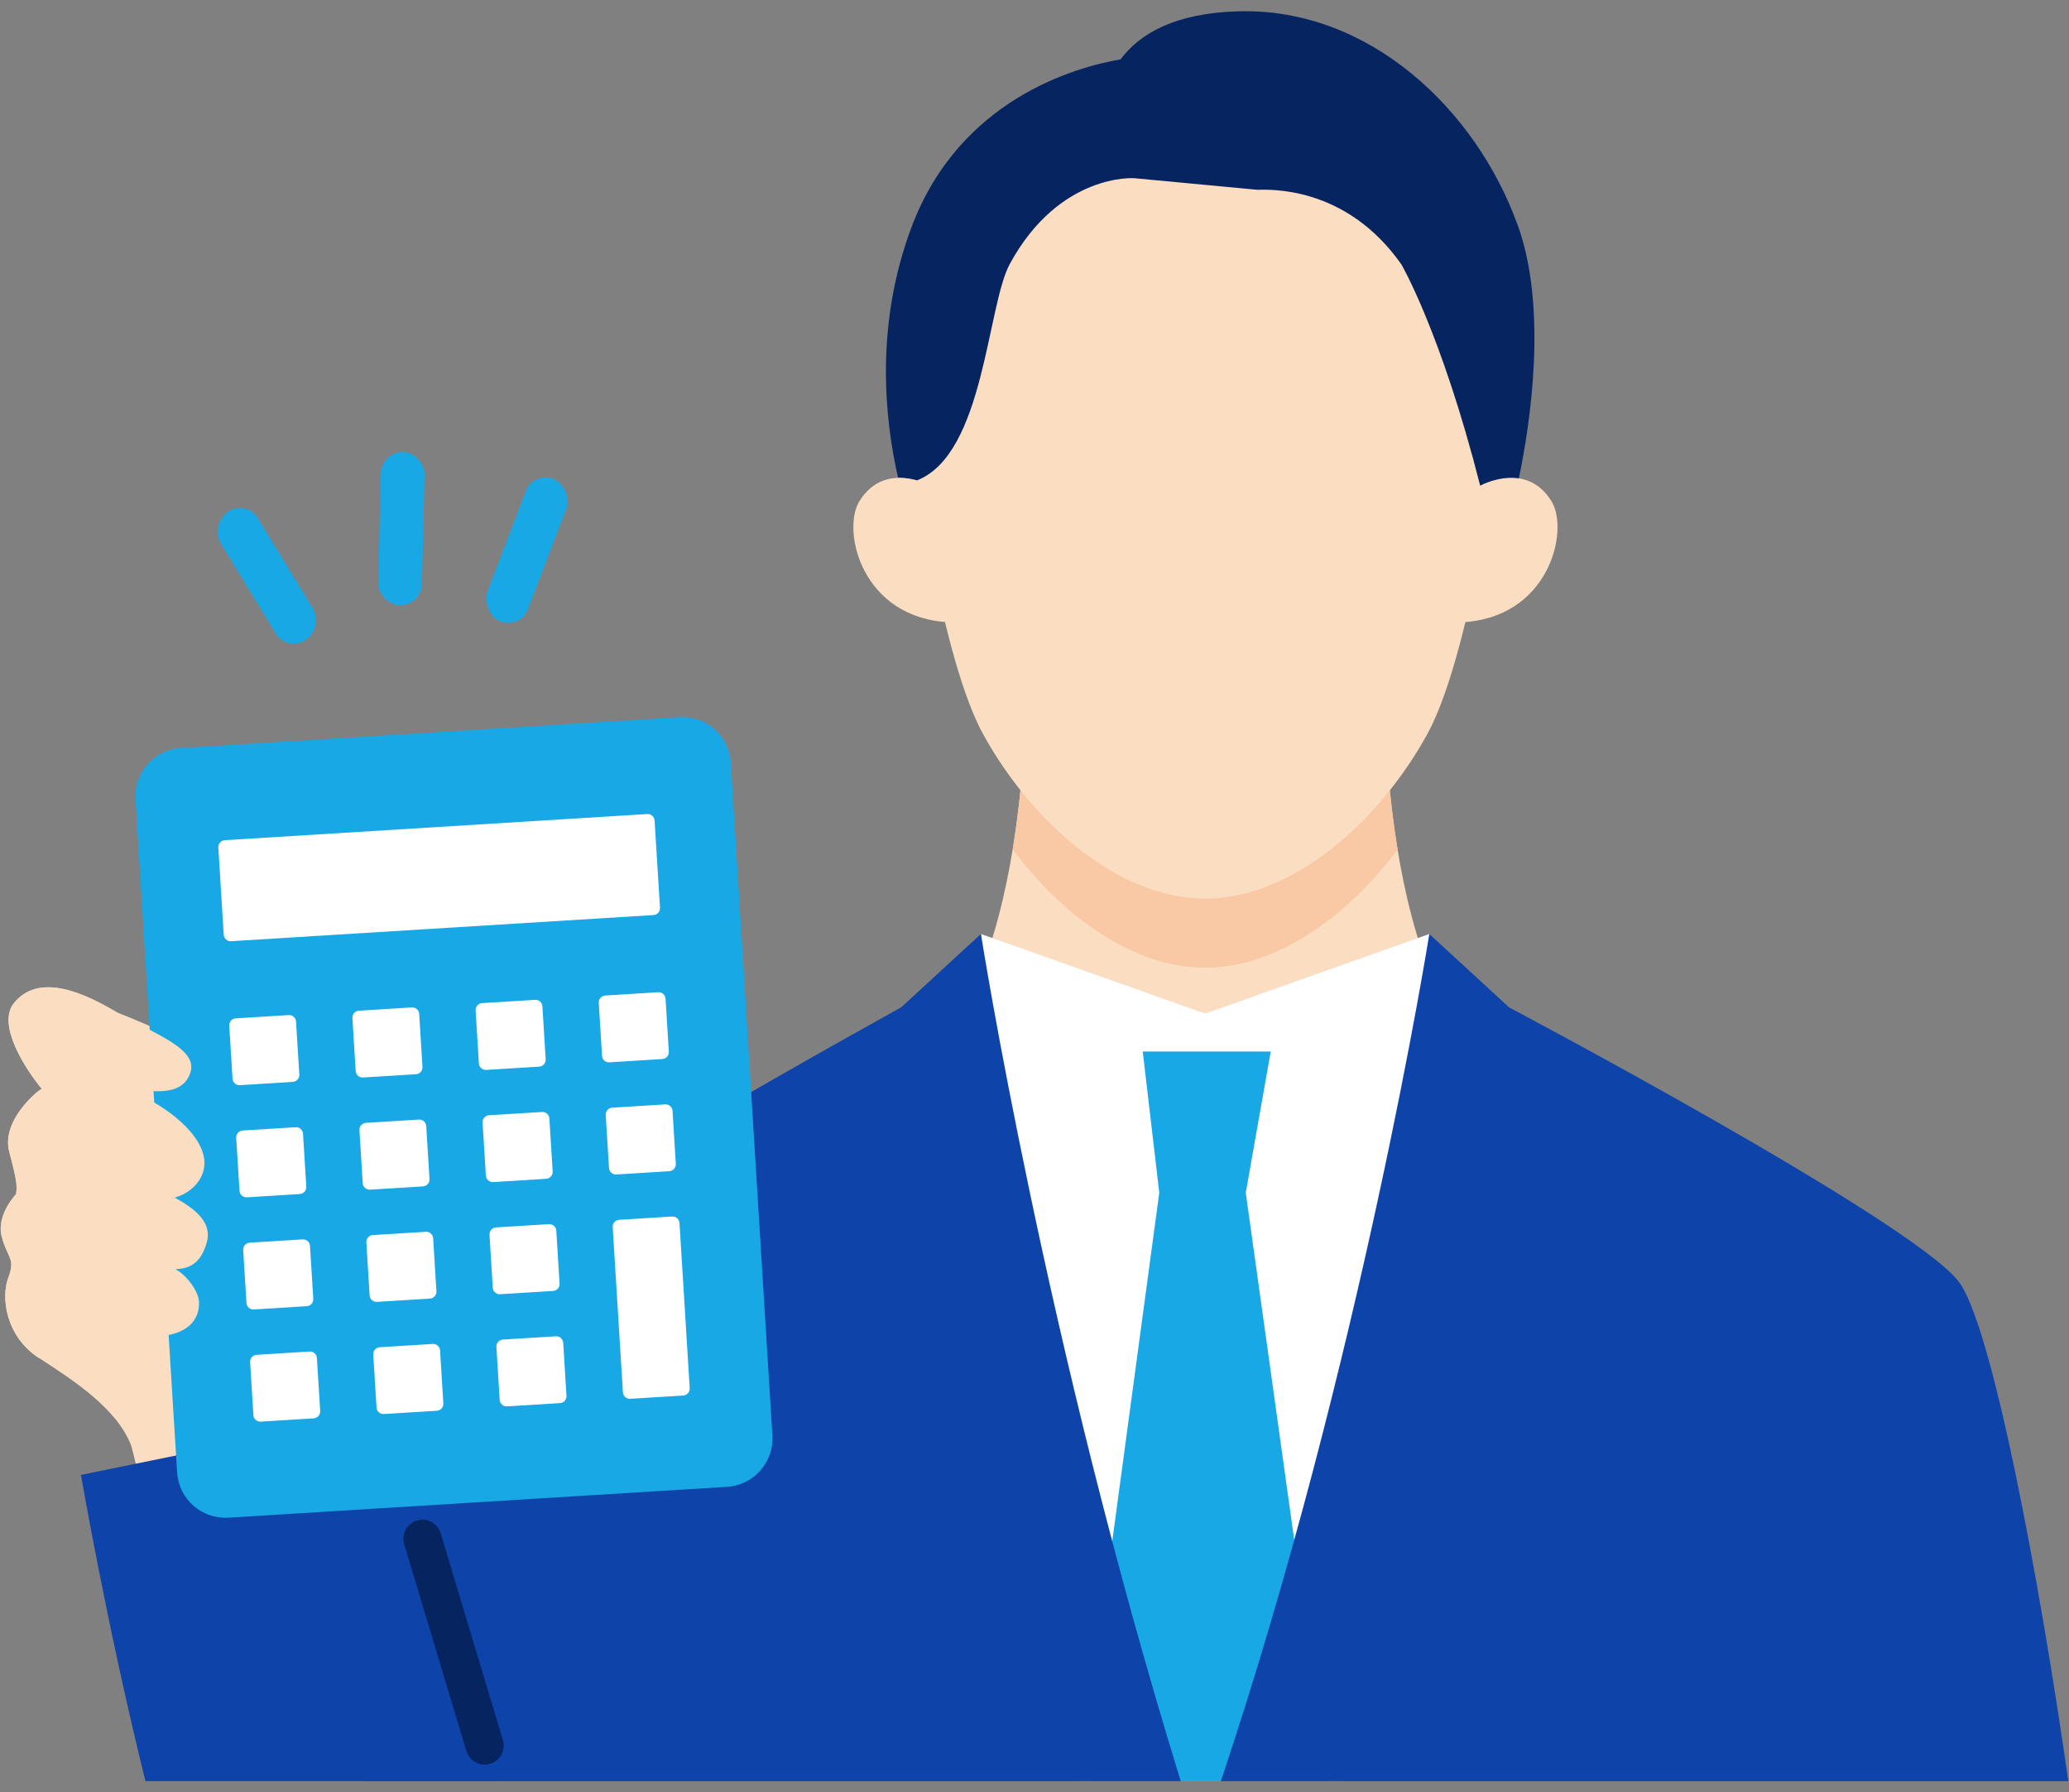 <svg width="142" height="123" viewBox="0 0 142 123" fill="none" xmlns="http://www.w3.org/2000/svg">
<rect x="0" y="0" width="142" height="123" fill="#808080" stroke="none"/>
<path d="M82.71 88.091L107.365 74.782C95.07 74.894 95.057 48.612 95.057 48.612H70.363C70.363 48.612 70.35 74.894 58.055 74.782L82.71 88.091Z" fill="#FBDEC1"/>
<path d="M82.71 66.411C87.67 66.411 92.536 62.824 95.92 58.291C95.061 53.063 95.061 48.616 95.061 48.616H70.368C70.368 48.616 70.368 53.063 69.508 58.291C72.889 62.824 77.758 66.411 82.719 66.411H82.71Z" fill="#F8C9A4"/>
<path d="M98.1 105.986V64.093L82.71 69.558L67.32 64.093V105.986L74.145 122.231H92.199L98.1 105.986Z" fill="white"/>
<path d="M103.251 27.627C103.251 27.627 101.204 44.438 97.971 50.352C94.737 56.266 88.793 61.663 82.714 61.663C76.636 61.663 70.691 56.266 67.458 50.352C64.225 44.438 62.178 27.627 62.178 27.627C62.178 27.627 64.38 5.295 82.719 5.295C101.058 5.295 103.259 27.627 103.259 27.627H103.251Z" fill="#FBDEC1"/>
<path d="M100.246 42.706C106.342 42.452 107.719 36.39 106.48 34.392C104.727 31.564 101.584 33.338 101.584 33.338L99.499 34.059L98.908 42.823L100.246 42.711V42.706Z" fill="#FBDEC1"/>
<path d="M78.428 72.157H87.213L85.499 81.849H79.563L78.428 72.157Z" fill="#18A8E5"/>
<path d="M104.149 15.414C101.308 7.557 94.016 0.546 85.033 0.775C80.612 0.887 78.203 2.333 76.908 4.073C73.826 4.604 65.865 6.801 62.562 15.582C60.028 22.321 60.719 28.784 61.639 32.786C61.967 32.777 62.657 32.907 62.942 32.963C67.562 31.145 67.73 20.991 69.314 18.095C72.725 11.857 77.841 12.228 77.841 12.228L86.276 13.022C87.01 13.022 92.329 12.668 96.179 18.142C96.179 18.142 98.912 22.805 101.589 33.33C101.589 33.33 102.866 32.609 104.244 32.82C105.038 29 106.229 21.147 104.153 15.41L104.149 15.414Z" fill="#052460"/>
<path d="M85.499 81.849H79.563L74.318 120.724L74.9 122.231H91.137L85.499 81.849Z" fill="#18A8E5"/>
<path d="M20.963 94.191C21.076 92.663 23.277 87.159 22.621 84.21C21.965 81.262 19.198 75.434 16.897 73.837C14.596 72.239 9.955 70.223 8.073 69.494C7.922 69.412 7.775 69.325 7.624 69.239C4.291 67.313 2.15 67.326 0.941 68.859C-0.182 70.288 1.632 73.21 2.866 74.713C2.681 74.829 2.577 74.916 2.577 74.916C2.577 74.916 0.06 76.897 0.643 79.06C1.226 81.219 1.165 81.46 1.105 81.94C1.105 81.94 -0.268 83.364 0.121 84.849C0.509 86.334 1.083 86.352 0.578 87.655C0.073 88.959 0.337 91.675 2.698 93.203C5.059 94.735 8.042 96.665 9.009 99.216C10.201 103.641 11.582 112.539 11.582 112.539L24.944 109.849C24.944 109.849 20.847 95.72 20.959 94.191H20.963Z" fill="#FBDEC1"/>
<path d="M67.32 64.093L61.846 69.131C61.846 69.131 35.106 83.844 32.257 87.405C30.672 89.382 27.529 106.555 25.095 122.231H81.039C71.727 92.136 67.324 64.093 67.324 64.093H67.32Z" fill="#0E43A9"/>
<path d="M134.381 87.884C130.871 83.567 103.574 69.131 103.574 69.131L98.096 64.093C98.096 64.093 93.438 93.41 83.789 122.231H141.953C139.993 108.472 136.678 90.703 134.381 87.884Z" fill="#0E43A9"/>
<path d="M9.981 122.231C7.313 111.442 5.556 101.211 5.556 101.211L26.398 96.963L33.996 122.226H9.981V122.231Z" fill="#0E43A9"/>
<path d="M46.633 49.217L12.412 51.334C10.579 51.448 9.186 53.025 9.299 54.857L12.156 101.035C12.269 102.867 13.847 104.261 15.679 104.147L49.9 102.03C51.732 101.917 53.126 100.34 53.012 98.507L50.156 52.33C50.042 50.497 48.465 49.104 46.633 49.217Z" fill="#18A8E5"/>
<path d="M44.422 55.862L15.428 57.655C15.166 57.672 14.967 57.897 14.984 58.159L15.354 64.144C15.37 64.405 15.595 64.604 15.857 64.588L44.851 62.794C45.113 62.778 45.312 62.553 45.296 62.291L44.926 56.306C44.909 56.044 44.684 55.845 44.422 55.862Z" fill="white"/>
<path d="M19.815 69.657L16.178 69.882C15.916 69.898 15.717 70.124 15.734 70.385L15.959 74.022C15.975 74.284 16.2 74.483 16.462 74.467L20.099 74.242C20.36 74.225 20.559 74 20.543 73.738L20.318 70.102C20.302 69.84 20.077 69.641 19.815 69.657Z" fill="white"/>
<path d="M28.267 69.132L24.63 69.357C24.369 69.373 24.169 69.598 24.186 69.86L24.41 73.497C24.427 73.758 24.652 73.957 24.914 73.941L28.55 73.716C28.812 73.7 29.011 73.475 28.995 73.213L28.77 69.576C28.754 69.315 28.529 69.116 28.267 69.132Z" fill="white"/>
<path d="M36.723 68.611L33.087 68.836C32.825 68.852 32.626 69.077 32.642 69.339L32.867 72.976C32.883 73.237 33.108 73.437 33.37 73.42L37.007 73.195C37.269 73.179 37.468 72.954 37.451 72.692L37.226 69.055C37.21 68.794 36.985 68.595 36.723 68.611Z" fill="white"/>
<path d="M45.175 68.09L41.538 68.315C41.277 68.331 41.078 68.556 41.094 68.818L41.319 72.455C41.335 72.717 41.56 72.916 41.822 72.9L45.459 72.674C45.72 72.658 45.919 72.433 45.903 72.171L45.678 68.535C45.662 68.273 45.437 68.074 45.175 68.09Z" fill="white"/>
<path d="M20.294 77.353L16.657 77.578C16.395 77.594 16.196 77.82 16.212 78.082L16.437 81.718C16.454 81.98 16.679 82.179 16.941 82.163L20.577 81.938C20.839 81.922 21.038 81.696 21.022 81.434L20.797 77.798C20.781 77.536 20.555 77.337 20.294 77.353Z" fill="white"/>
<path d="M28.75 76.828L25.113 77.053C24.852 77.069 24.652 77.294 24.669 77.556L24.894 81.193C24.91 81.455 25.135 81.654 25.397 81.638L29.034 81.413C29.295 81.396 29.494 81.171 29.478 80.909L29.253 77.273C29.237 77.011 29.012 76.812 28.75 76.828Z" fill="white"/>
<path d="M37.202 76.307L33.565 76.532C33.303 76.548 33.104 76.774 33.12 77.035L33.345 80.672C33.362 80.934 33.587 81.133 33.849 81.117L37.485 80.892C37.747 80.876 37.946 80.65 37.93 80.388L37.705 76.752C37.689 76.49 37.463 76.291 37.202 76.307Z" fill="white"/>
<path d="M45.654 75.786L42.017 76.011C41.755 76.027 41.556 76.253 41.572 76.514L41.797 80.151C41.814 80.413 42.039 80.612 42.301 80.596L45.937 80.371C46.199 80.355 46.398 80.129 46.382 79.867L46.157 76.231C46.141 75.969 45.916 75.77 45.654 75.786Z" fill="white"/>
<path d="M20.772 85.05L17.136 85.275C16.874 85.291 16.675 85.516 16.691 85.778L16.916 89.415C16.932 89.676 17.158 89.875 17.419 89.859L21.056 89.634C21.318 89.618 21.517 89.393 21.501 89.131L21.276 85.494C21.259 85.233 21.034 85.034 20.772 85.05Z" fill="white"/>
<path d="M29.224 84.529L25.588 84.754C25.326 84.77 25.127 84.995 25.143 85.257L25.368 88.894C25.384 89.156 25.61 89.355 25.871 89.338L29.508 89.113C29.77 89.097 29.969 88.872 29.953 88.61L29.728 84.973C29.712 84.712 29.486 84.513 29.224 84.529Z" fill="white"/>
<path d="M37.676 84.004L34.039 84.228C33.778 84.245 33.579 84.47 33.595 84.732L33.82 88.368C33.836 88.63 34.061 88.829 34.323 88.813L37.96 88.588C38.221 88.572 38.42 88.347 38.404 88.085L38.179 84.448C38.163 84.186 37.938 83.987 37.676 84.004Z" fill="white"/>
<path d="M21.247 92.746L17.61 92.971C17.348 92.987 17.149 93.213 17.166 93.474L17.39 97.111C17.407 97.373 17.632 97.572 17.894 97.556L21.53 97.331C21.792 97.314 21.991 97.089 21.975 96.827L21.75 93.191C21.734 92.929 21.509 92.73 21.247 92.746Z" fill="white"/>
<path d="M29.699 92.225L26.062 92.45C25.8 92.466 25.601 92.692 25.617 92.954L25.842 96.59C25.859 96.852 26.084 97.051 26.346 97.035L29.982 96.81C30.244 96.794 30.443 96.568 30.427 96.306L30.202 92.67C30.186 92.408 29.96 92.209 29.699 92.225Z" fill="white"/>
<path d="M38.15 91.7L34.514 91.925C34.252 91.941 34.053 92.166 34.069 92.428L34.294 96.065C34.31 96.327 34.536 96.526 34.797 96.51L38.434 96.285C38.696 96.268 38.895 96.043 38.879 95.781L38.654 92.145C38.638 91.883 38.412 91.684 38.15 91.7Z" fill="white"/>
<path d="M46.132 83.481L42.495 83.706C42.233 83.722 42.034 83.947 42.05 84.209L42.752 95.546C42.768 95.808 42.993 96.007 43.255 95.99L46.891 95.765C47.153 95.749 47.352 95.524 47.336 95.262L46.635 83.926C46.619 83.664 46.393 83.465 46.132 83.481Z" fill="white"/>
<path d="M13.663 89.352C13.629 88.631 12.847 87.526 12.031 87.09C13.085 87.068 13.797 86.624 14.185 85.281C14.583 83.912 13.447 82.98 11.992 82.181C12.994 81.905 13.94 81.085 14.026 79.962C14.151 78.352 12.303 76.241 8.547 74.622C8.375 74.549 8.206 74.488 8.038 74.428C9.851 74.881 12.122 75.343 12.903 73.975C13.996 72.062 10.952 71.169 7.619 69.243C4.287 67.318 2.145 67.331 0.936 68.863C-0.121 70.206 1.429 72.882 2.642 74.445C2.642 74.445 2.75 74.583 2.862 74.722C2.672 74.838 2.573 74.924 2.573 74.924C2.573 74.924 0.056 76.906 0.639 79.069C1.221 81.227 1.161 81.469 1.101 81.948C1.101 81.948 -0.272 83.373 0.116 84.858C0.505 86.343 1.079 86.36 0.574 87.664C0.069 88.968 0.332 91.683 2.694 93.211L4.865 92.231C5.241 92.167 7.74 91.705 10.361 91.718C12.834 91.731 13.715 90.574 13.655 89.365L13.663 89.352Z" fill="#FBDEC1"/>
<path d="M33.263 121.091C32.701 121.091 32.183 120.724 32.011 120.163L27.741 105.968C27.534 105.278 27.927 104.548 28.617 104.341C29.308 104.134 30.038 104.526 30.245 105.217L34.515 119.412C34.722 120.102 34.329 120.832 33.638 121.039C33.513 121.078 33.388 121.095 33.263 121.095V121.091Z" fill="#052460"/>
<path d="M65.217 42.706C59.122 42.452 57.745 36.39 58.983 34.392C60.736 31.564 63.879 33.338 63.879 33.338L65.964 34.059L66.556 42.823L65.217 42.711V42.706Z" fill="#FBDEC1"/>
<rect width="3.031" height="10.424" rx="1.516" transform="matrix(0.915 0.403 -0.357 0.934 36.635 32.279)" fill="#18A8E5"/>
<rect width="3" height="10.519" rx="1.5" transform="matrix(1 0.024 -0.024 1 26.175 30.985)" fill="#18A8E5"/>
<path d="M15.181 37.335C14.738 36.61 14.941 35.623 15.633 35.131V35.131C16.326 34.639 17.247 34.829 17.689 35.554L21.443 41.705C21.885 42.43 21.683 43.416 20.99 43.908V43.908C20.297 44.4 19.377 44.211 18.934 43.486L15.181 37.335Z" fill="#18A8E5"/>
</svg>
